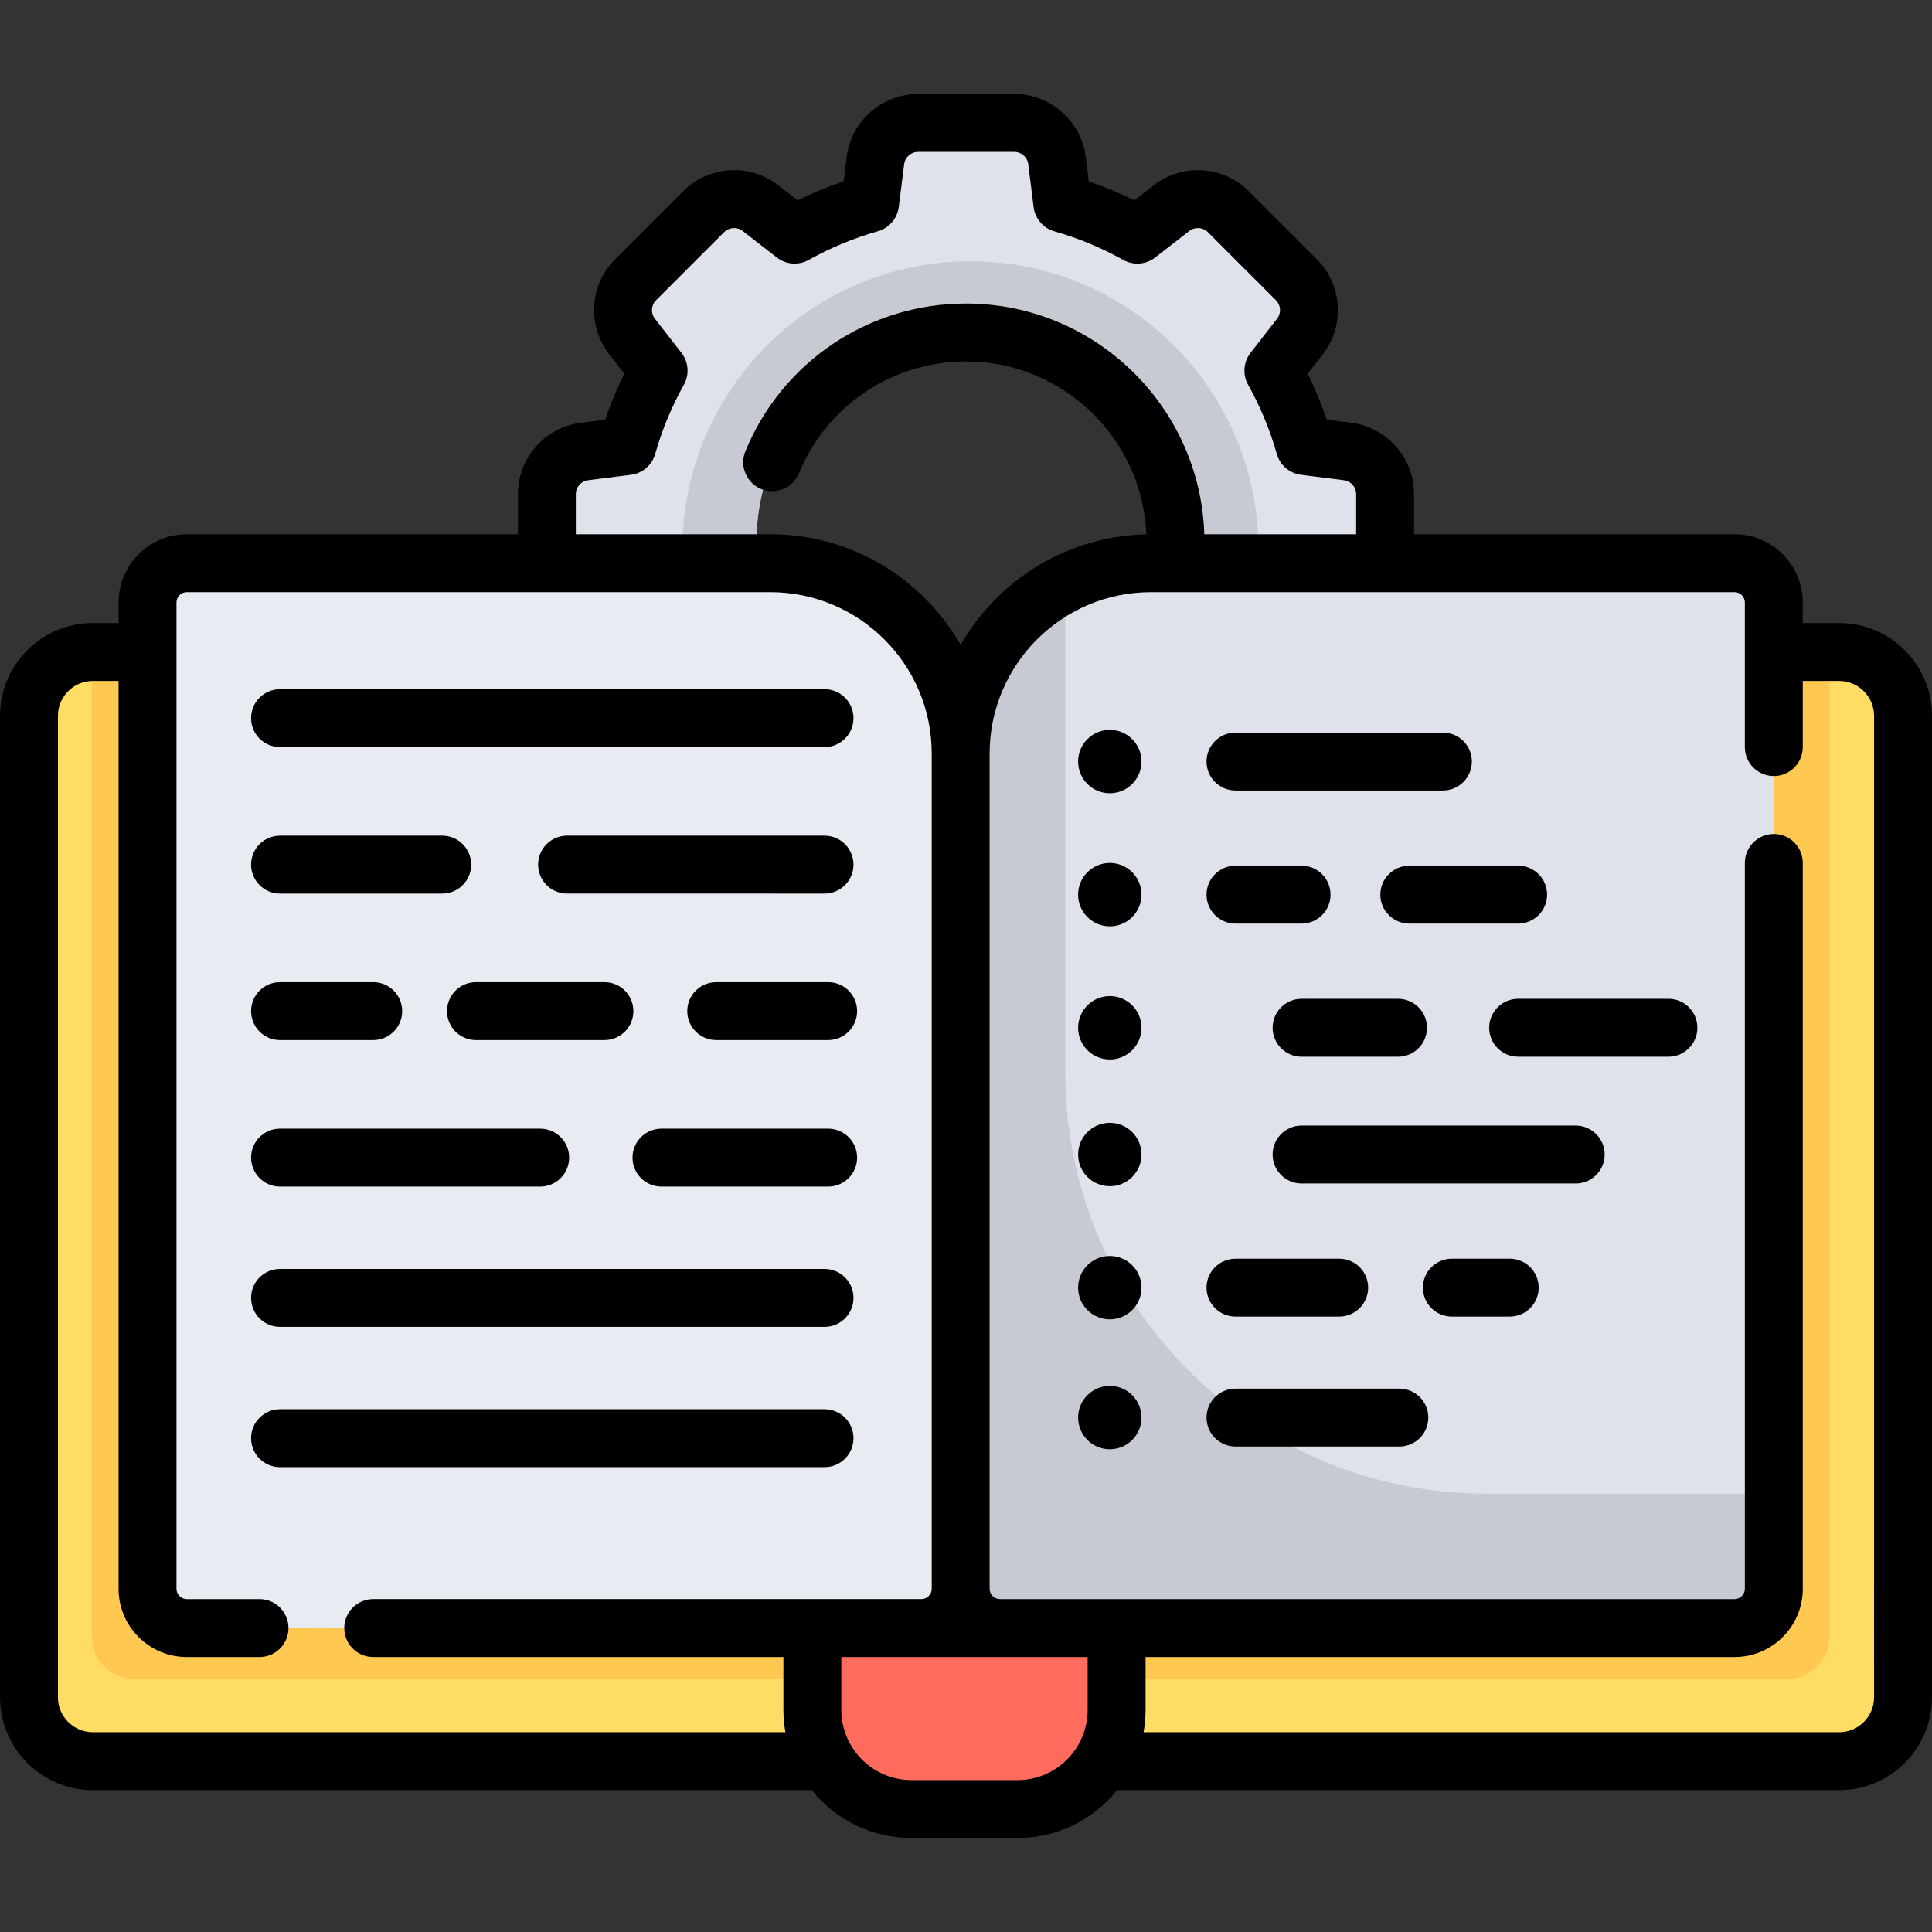<?xml version="1.0" encoding="iso-8859-1"?>
<!-- Generator: Adobe Illustrator 19.0.0, SVG Export Plug-In . SVG Version: 6.00 Build 0)  -->
<svg version="1.1" id="Capa_1" xmlns="http://www.w3.org/2000/svg" xmlns:xlink="http://www.w3.org/1999/xlink" x="0px" y="0px"
	 viewBox="0 0 512.001 512.001" style="enable-background:new 0 0 512.001 512.001;" xml:space="preserve">
<rect x="0" y="0" width="512.001" height="512.001" fill="#333333" stroke="none"/>
<path style="fill:#DFE2EA;" d="M357.111,119.651l-11.359-1.432c-1.991-7.04-4.793-13.739-8.29-19.997l7.037-9.047
	c3.525-4.532,3.124-10.979-0.936-15.039l-18.048-18.048c-4.056-4.056-10.497-4.461-15.029-0.943l-9.069,7.038
	c-6.224-3.477-12.883-6.267-19.882-8.255l-1.421-11.375c-0.712-5.697-5.554-9.972-11.296-9.972h-25.524
	c-5.737,0-10.577,4.269-11.294,9.96L230.568,53.9c-7.036,1.99-13.731,4.789-19.985,8.283l-9.069-7.038
	c-4.532-3.517-10.973-3.113-15.029,0.943l-18.048,18.048c-4.06,4.06-4.461,10.507-0.936,15.039l7.037,9.047
	c-3.497,6.257-6.299,12.956-8.29,19.997l-11.359,1.432c-5.691,0.717-9.96,5.558-9.96,11.294v25.524
	c0,5.741,4.275,10.584,9.972,11.296l11.375,1.421c1.988,6.998,4.778,13.658,8.255,19.881l-7.038,9.069
	c-3.517,4.532-3.113,10.973,0.944,15.029l18.048,18.048c4.06,4.06,10.507,4.461,15.039,0.936l9.047-7.037
	c6.258,3.497,12.956,6.299,19.997,8.29L232,244.76c0.718,5.692,5.558,9.96,11.294,9.96h25.524c5.741,0,10.584-4.276,11.296-9.972
	l1.421-11.375c7.003-1.989,13.666-4.782,19.893-8.262l9.047,7.037c4.532,3.525,10.979,3.124,15.039-0.936l18.048-18.048
	c4.056-4.056,4.46-10.497,0.943-15.029l-7.038-9.069c3.477-6.224,6.267-12.883,8.255-19.881l11.375-1.421
	c5.697-0.712,9.972-5.555,9.972-11.296v-25.524C367.071,125.208,362.802,120.368,357.111,119.651z M256,199.186
	c-30.671,0-55.535-24.864-55.535-55.535S225.329,88.115,256,88.115s55.535,24.864,55.535,55.535S286.671,199.186,256,199.186z"/>
<path style="fill:#C7CAD3;" d="M257.166,69.232c-42.149,0-76.318,34.168-76.318,76.318s34.168,76.318,76.318,76.318
	s76.318-34.168,76.318-76.318S299.315,69.232,257.166,69.232z M256,199.186c-30.671,0-55.535-24.864-55.535-55.535
	S225.329,88.115,256,88.115s55.535,24.864,55.535,55.535S286.671,199.186,256,199.186z"/>
<path style="fill:#FFDC64;" d="M487.396,466.728H24.604c-9.35,0-16.93-7.58-16.93-16.93V189.714c0-9.35,7.58-16.93,16.93-16.93
	h462.792c9.35,0,16.93,7.58,16.93,16.93v260.084C504.326,459.148,496.746,466.728,487.396,466.728z"/>
<path style="fill:#FFC850;" d="M260.506,172.784c-3.774,7.362-5.917,15.698-5.917,24.539c0-8.841-2.143-17.177-5.917-24.539H24.604
	c-0.083,0-0.164,0.011-0.247,0.012v261.028c0,6.141,4.978,11.119,11.119,11.119h219.112H473.7c6.141,0,11.119-4.978,11.119-11.119
	v-261.04L260.506,172.784L260.506,172.784z"/>
<path style="fill:#E9EBF2;" d="M254.589,431.455H49.504c-5.748,0-10.407-4.659-10.407-10.407V159.661
	c0-5.748,4.659-10.407,10.407-10.407h154.651c27.853,0,50.433,22.58,50.433,50.433v231.767H254.589z"/>
<path style="fill:#DFE2EA;" d="M254.589,431.455h205.084c5.748,0,10.407-4.659,10.407-10.407V159.661
	c0-5.748-4.659-10.407-10.407-10.407H305.021c-27.853,0-50.433,22.58-50.433,50.433v231.767H254.589z"/>
<path style="fill:#C7CAD3;" d="M393.78,395.822c-61.562,0-111.469-49.906-111.469-111.469V164.053c0-3.384,0.339-6.688,0.975-9.885
	c-16.972,8.119-28.697,25.448-28.697,45.518v231.767h205.084c5.748,0,10.407-4.659,10.407-10.407V395.82h-76.3V395.822z"/>
<path style="fill:#FF6B5C;" d="M269.618,479.422h-28.037c-14.523,0-26.296-11.773-26.296-26.296v-21.671h80.629v21.671
	C295.914,467.649,284.141,479.422,269.618,479.422z"/>
<path d="M74.214,197.99h144.297c4.238,0,7.674-3.435,7.674-7.674s-3.436-7.674-7.674-7.674H74.214c-4.238,0-7.674,3.435-7.674,7.674
	C66.54,194.553,69.976,197.99,74.214,197.99z"/>
<path d="M74.214,351.632h144.297c4.238,0,7.674-3.435,7.674-7.674s-3.436-7.674-7.674-7.674H74.214
	c-4.238,0-7.674,3.435-7.674,7.674C66.54,348.197,69.976,351.632,74.214,351.632z"/>
<path d="M226.185,381.138c0-4.239-3.436-7.674-7.674-7.674H74.214c-4.238,0-7.674,3.435-7.674,7.674s3.436,7.674,7.674,7.674
	h144.297C222.749,388.812,226.185,385.376,226.185,381.138z"/>
<path d="M74.214,314.454h68.942c4.238,0,7.674-3.435,7.674-7.674s-3.436-7.674-7.674-7.674H74.214c-4.238,0-7.674,3.435-7.674,7.674
	S69.976,314.454,74.214,314.454z"/>
<path d="M74.214,236.811h42.982c4.238,0,7.674-3.435,7.674-7.674s-3.436-7.674-7.674-7.674H74.214c-4.238,0-7.674,3.435-7.674,7.674
	C66.54,233.374,69.976,236.811,74.214,236.811z"/>
<path d="M74.214,275.632h24.695c4.238,0,7.674-3.435,7.674-7.674s-3.436-7.674-7.674-7.674H74.214c-4.238,0-7.674,3.435-7.674,7.674
	S69.976,275.632,74.214,275.632z"/>
<path d="M118.46,267.958c0,4.239,3.436,7.674,7.674,7.674h34.045c4.238,0,7.674-3.435,7.674-7.674s-3.436-7.674-7.674-7.674h-34.045
	C121.896,260.284,118.46,263.719,118.46,267.958z"/>
<path d="M219.471,260.284h-29.664c-4.238,0-7.674,3.435-7.674,7.674s3.436,7.674,7.674,7.674h29.664
	c4.238,0,7.674-3.435,7.674-7.674S223.71,260.284,219.471,260.284z"/>
<path d="M175.291,314.454h44.18c4.238,0,7.674-3.435,7.674-7.674s-3.436-7.674-7.674-7.674h-44.18c-4.238,0-7.674,3.435-7.674,7.674
	S171.053,314.454,175.291,314.454z"/>
<path d="M218.511,236.811c4.238,0,7.674-3.435,7.674-7.674s-3.436-7.674-7.674-7.674H150.28c-4.238,0-7.674,3.435-7.674,7.674
	s3.436,7.674,7.674,7.674H218.511z"/>
<circle cx="294.11" cy="201.821" r="8.399"/>
<path d="M327.418,209.492h54.965c4.238,0,7.674-3.435,7.674-7.674s-3.436-7.674-7.674-7.674h-54.965
	c-4.238,0-7.674,3.435-7.674,7.674C319.744,206.055,323.179,209.492,327.418,209.492z"/>
<circle cx="294.11" cy="237.09" r="8.399"/>
<path d="M327.418,244.767h17.513c4.238,0,7.674-3.435,7.674-7.674s-3.436-7.674-7.674-7.674h-17.513
	c-4.238,0-7.674,3.435-7.674,7.674S323.179,244.767,327.418,244.767z"/>
<circle cx="294.11" cy="341.241" r="8.399"/>
<path d="M327.418,348.912H354.9c4.238,0,7.674-3.435,7.674-7.674s-3.436-7.674-7.674-7.674h-27.482
	c-4.238,0-7.674,3.435-7.674,7.674S323.179,348.912,327.418,348.912z"/>
<circle cx="294.11" cy="375.671" r="8.399"/>
<path d="M370.843,368h-43.426c-4.238,0-7.674,3.435-7.674,7.674s3.436,7.674,7.674,7.674h43.426c4.238,0,7.674-3.435,7.674-7.674
	S375.081,368,370.843,368z"/>
<path d="M400.094,333.564H384.76c-4.238,0-7.674,3.435-7.674,7.674s3.436,7.674,7.674,7.674h15.334c4.238,0,7.674-3.435,7.674-7.674
	C407.768,337,404.332,333.564,400.094,333.564z"/>
<path d="M365.803,237.092c0,4.239,3.436,7.674,7.674,7.674h28.845c4.238,0,7.674-3.435,7.674-7.674s-3.436-7.674-7.674-7.674
	h-28.845C369.238,229.418,365.803,232.854,365.803,237.092z"/>
<circle cx="294.11" cy="272.371" r="8.399"/>
<path d="M344.931,264.693c-4.238,0-7.674,3.435-7.674,7.674s3.436,7.674,7.674,7.674h25.564c4.238,0,7.674-3.435,7.674-7.674
	s-3.436-7.674-7.674-7.674H344.931z"/>
<circle cx="294.11" cy="305.961" r="8.399"/>
<path d="M417.575,298.289h-72.644c-4.238,0-7.674,3.435-7.674,7.674s3.436,7.674,7.674,7.674h72.644
	c4.238,0,7.674-3.435,7.674-7.674S421.813,298.289,417.575,298.289z"/>
<path d="M442.151,264.693h-39.829c-4.238,0-7.674,3.435-7.674,7.674s3.436,7.674,7.674,7.674h39.829
	c4.238,0,7.674-3.435,7.674-7.674S446.389,264.693,442.151,264.693z"/>
<path d="M487.396,165.109h-9.642v-5.448c0-9.97-8.111-18.081-18.082-18.081h-84.928v-10.636c0-9.582-7.168-17.71-16.674-18.908
	l-6.461-0.814c-1.413-4.161-3.103-8.237-5.055-12.192l4.001-5.145c5.889-7.57,5.215-18.394-1.567-25.177L330.94,50.661
	c-6.773-6.775-17.589-7.455-25.161-1.581l-5.168,4.011c-3.917-1.935-7.954-3.611-12.074-5.015l-0.809-6.476
	c-1.189-9.518-9.319-16.695-18.91-16.695h-25.525c-9.58,0-17.709,7.167-18.908,16.674l-0.814,6.461
	c-4.16,1.412-8.233,3.101-12.184,5.051l-5.169-4.012c-7.571-5.873-18.386-5.192-25.16,1.581L163.01,68.708
	c-6.782,6.783-7.456,17.606-1.567,25.177l4.002,5.145c-1.952,3.954-3.643,8.03-5.056,12.192l-6.461,0.814
	c-9.506,1.199-16.674,9.328-16.674,18.908v10.636h-87.75c-9.97,0-18.082,8.111-18.082,18.081v5.448h-6.819
	C11.037,165.109,0,176.148,0,189.714v260.085c0,13.567,11.037,24.604,24.604,24.604h190.524
	c6.232,7.733,15.772,12.693,26.454,12.693h28.037c10.682,0,20.222-4.96,26.454-12.693h191.324c13.567,0,24.604-11.038,24.604-24.604
	V189.714C512,176.148,500.962,165.109,487.396,165.109z M152.603,130.945c0-1.865,1.395-3.447,3.245-3.68l11.359-1.432
	c3.057-0.386,5.586-2.561,6.425-5.526c1.799-6.36,4.357-12.53,7.605-18.342c1.504-2.692,1.252-6.022-0.641-8.455l-7.038-9.047
	c-1.146-1.474-1.015-3.58,0.305-4.9l18.049-18.049c1.318-1.319,3.425-1.451,4.897-0.308l9.069,7.039
	c2.434,1.888,5.76,2.139,8.448,0.638c5.805-3.245,11.973-5.801,18.331-7.599c2.964-0.838,5.14-3.368,5.525-6.425l1.431-11.358
	c0.233-1.851,1.816-3.245,3.681-3.245h25.525c1.867,0,3.449,1.397,3.681,3.249l1.421,11.374c0.382,3.057,2.554,5.589,5.517,6.431
	c6.321,1.796,12.456,4.344,18.236,7.573c2.69,1.502,6.015,1.251,8.448-0.638l9.068-7.038c1.473-1.143,3.58-1.011,4.898,0.308
	l18.049,18.048c1.32,1.32,1.451,3.426,0.305,4.9l-7.037,9.047c-1.893,2.433-2.146,5.764-0.642,8.454
	c3.248,5.813,5.806,11.984,7.605,18.343c0.838,2.965,3.368,5.14,6.425,5.526l11.359,1.432c1.85,0.233,3.245,1.816,3.245,3.68v10.636
	h-40.24c-1.098-33.898-28.997-61.14-63.157-61.14c-25.712,0-48.659,15.359-58.458,39.13c-1.616,3.918,0.251,8.404,4.169,10.019
	c3.918,1.616,8.405-0.251,10.02-4.17c7.422-18,24.798-29.631,44.269-29.631c25.707,0,46.737,20.375,47.809,45.822
	c-21.054,0.434-39.383,12.113-49.221,29.271c-10.027-17.487-28.87-29.302-50.433-29.302h-51.552L152.603,130.945L152.603,130.945z
	 M24.604,459.055c-5.104,0-9.256-4.152-9.256-9.256V189.714c0-5.104,4.152-9.256,9.256-9.256h6.819v240.59
	c0,9.97,8.111,18.081,18.082,18.081H68.78c4.238,0,7.674-3.435,7.674-7.674s-3.436-7.674-7.674-7.674H49.504
	c-1.507,0-2.733-1.226-2.733-2.733V159.661c0-1.507,1.226-2.733,2.733-2.733h154.651c23.577,0,42.759,19.181,42.759,42.758v221.36
	c0,1.507-1.226,2.733-2.733,2.733h-28.896H98.91c-4.238,0-7.674,3.435-7.674,7.674s3.436,7.674,7.674,7.674h108.702v13.997
	c0,2.023,0.188,4.002,0.529,5.928H24.604V459.055z M269.618,471.748h-28.037c-10.268,0-18.622-8.354-18.622-18.622v-13.997h21.222
	h20.814h23.245v13.997C288.24,463.394,279.886,471.748,269.618,471.748z M496.652,449.799c0,5.104-4.152,9.256-9.256,9.256H303.06
	c0.341-1.927,0.529-3.906,0.529-5.928V439.13h156.084c9.97,0,18.082-8.111,18.082-18.081V228.693c0-4.239-3.436-7.674-7.674-7.674
	s-7.674,3.435-7.674,7.674v192.354c0,1.507-1.226,2.733-2.733,2.733h-163.76h-30.919c-1.507,0-2.733-1.226-2.733-2.733v-221.36
	c0-23.577,19.182-42.758,42.759-42.758h154.651c1.507,0,2.733,1.226,2.733,2.733v38.326c0,4.239,3.436,7.674,7.674,7.674
	s7.674-3.435,7.674-7.674v-17.531h9.642c5.104,0,9.256,4.152,9.256,9.256L496.652,449.799L496.652,449.799z"/>
<g>
</g>
<g>
</g>
<g>
</g>
<g>
</g>
<g>
</g>
<g>
</g>
<g>
</g>
<g>
</g>
<g>
</g>
<g>
</g>
<g>
</g>
<g>
</g>
<g>
</g>
<g>
</g>
<g>
</g>
</svg>
